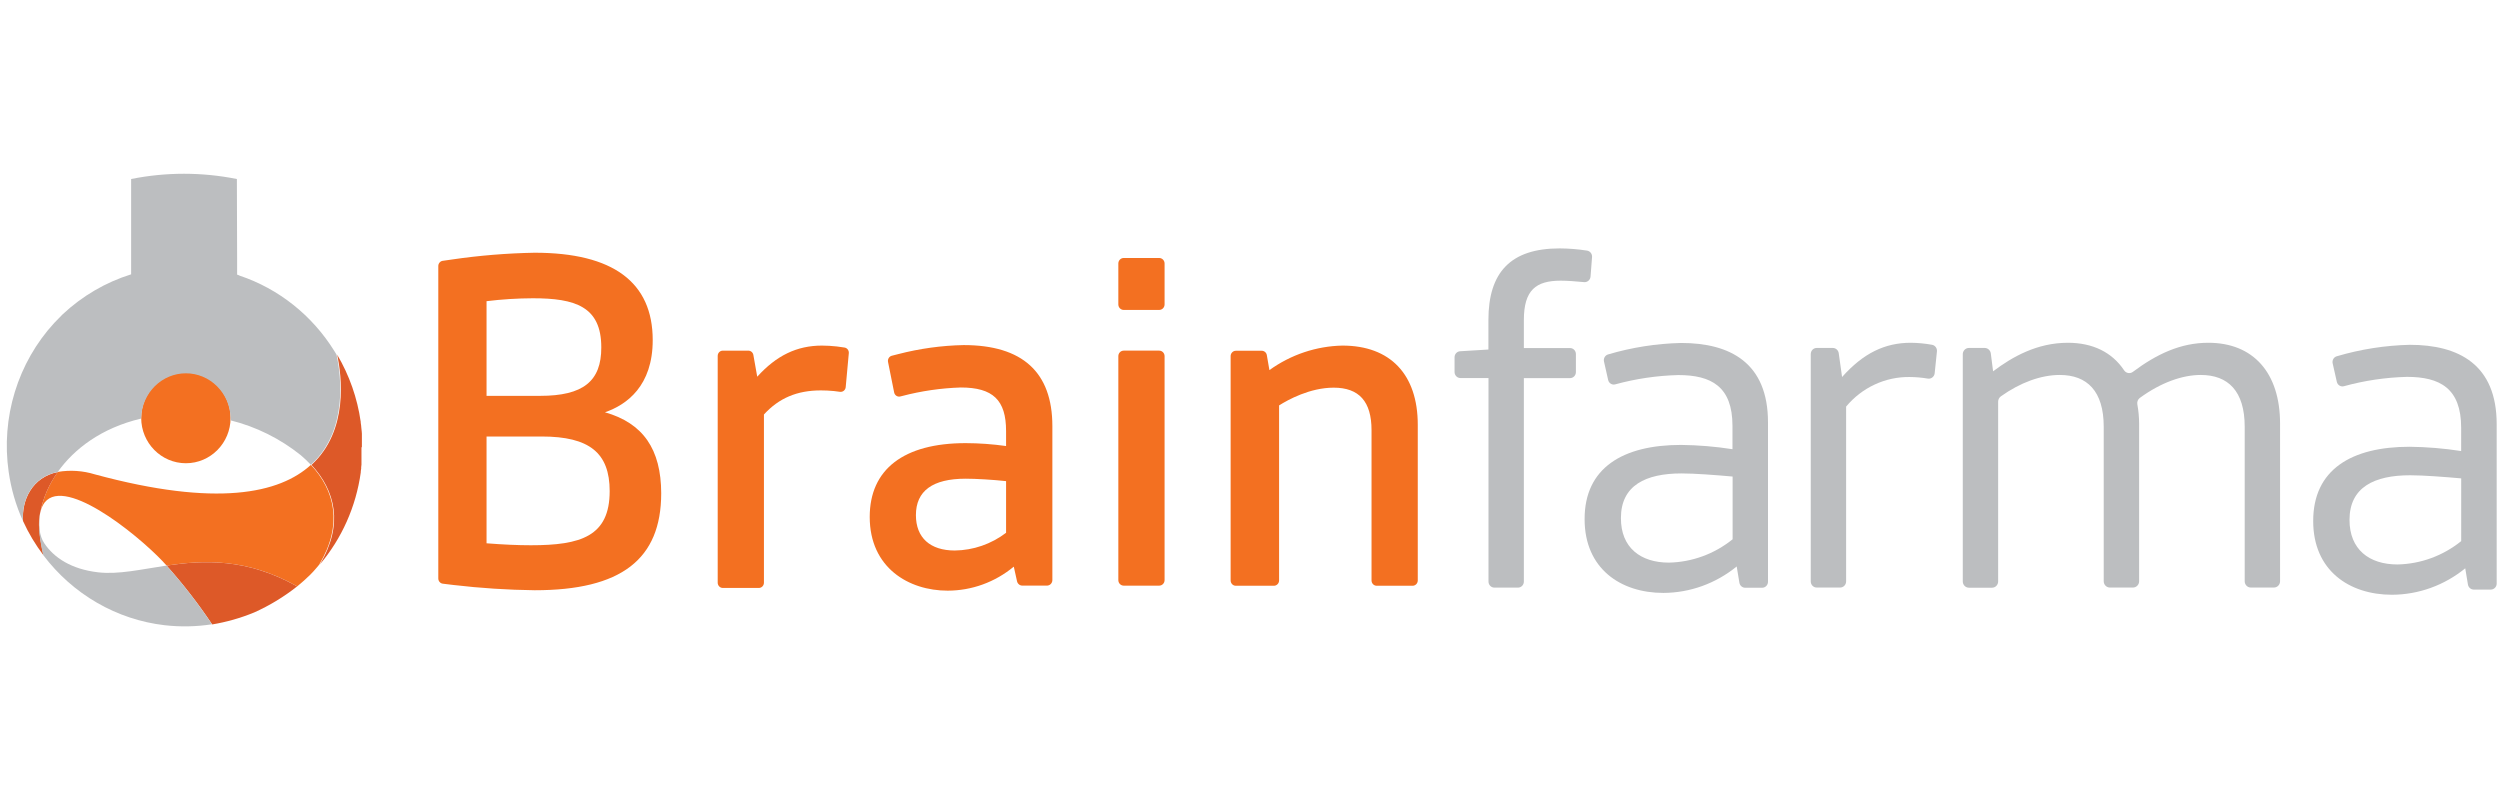 <svg width="186" height="60" viewBox="0 0 186 60" fill="none" xmlns="http://www.w3.org/2000/svg">
<path d="M110.744 28.126H108.656C108.599 28.126 108.542 28.114 108.489 28.092C108.436 28.069 108.388 28.036 108.347 27.994C108.307 27.953 108.274 27.903 108.252 27.849C108.23 27.794 108.219 27.736 108.219 27.677V26.581C108.219 26.467 108.261 26.356 108.338 26.273C108.415 26.189 108.52 26.139 108.632 26.133L110.738 26.005V23.805C110.738 20.258 112.392 18.481 116.037 18.481C116.722 18.485 117.405 18.54 118.082 18.646C118.191 18.665 118.29 18.725 118.358 18.814C118.426 18.904 118.458 19.017 118.448 19.131L118.336 20.579C118.331 20.639 118.315 20.696 118.288 20.749C118.261 20.801 118.224 20.848 118.18 20.886C118.136 20.924 118.084 20.953 118.029 20.971C117.974 20.989 117.916 20.995 117.858 20.99C117.238 20.93 116.602 20.882 116.118 20.882C114.278 20.882 113.375 21.576 113.375 23.811V25.894H116.81C116.867 25.894 116.924 25.905 116.977 25.928C117.03 25.95 117.078 25.983 117.119 26.025C117.16 26.067 117.192 26.116 117.214 26.171C117.236 26.225 117.247 26.284 117.247 26.343V27.683C117.247 27.742 117.236 27.801 117.214 27.855C117.192 27.91 117.16 27.959 117.119 28.001C117.078 28.042 117.03 28.075 116.977 28.098C116.924 28.121 116.867 28.132 116.81 28.132H113.375V43.27C113.375 43.389 113.329 43.503 113.247 43.587C113.165 43.672 113.054 43.719 112.938 43.719H111.182C111.066 43.719 110.955 43.672 110.872 43.587C110.79 43.503 110.744 43.389 110.744 43.27V28.126Z" fill="#BCBEC0"/>
<path d="M125.062 33.102C126.346 33.116 127.627 33.222 128.896 33.42V31.685C128.896 28.753 127.317 27.905 124.863 27.905C123.279 27.945 121.706 28.177 120.175 28.596C120.12 28.612 120.063 28.616 120.006 28.608C119.95 28.6 119.896 28.581 119.846 28.551C119.797 28.521 119.754 28.482 119.72 28.435C119.686 28.388 119.662 28.335 119.648 28.278L119.338 26.902C119.31 26.789 119.328 26.67 119.386 26.57C119.444 26.469 119.538 26.397 119.648 26.367C121.413 25.846 123.237 25.56 125.074 25.517C128.719 25.517 131.539 26.985 131.539 31.421V43.282C131.539 43.4 131.494 43.514 131.412 43.597C131.331 43.681 131.22 43.728 131.105 43.728H129.839C129.737 43.728 129.637 43.69 129.559 43.622C129.48 43.554 129.428 43.459 129.411 43.355L129.21 42.145C127.659 43.41 125.739 44.104 123.759 44.113C120.563 44.113 117.895 42.298 117.895 38.633C117.883 34.799 120.755 33.102 125.062 33.102ZM124.168 41.859C125.889 41.823 127.552 41.214 128.906 40.123V35.455C127.627 35.341 126.085 35.223 125.108 35.223C122.44 35.223 120.597 36.111 120.597 38.541C120.588 40.741 122.055 41.859 124.168 41.859Z" fill="#BCBEC0"/>
<path d="M135.161 25.887H136.364C136.471 25.888 136.574 25.928 136.654 26C136.734 26.072 136.787 26.171 136.802 26.279L137.05 28.05C138.626 26.276 140.242 25.502 142.16 25.502C142.691 25.507 143.221 25.557 143.745 25.652C143.855 25.672 143.954 25.735 144.022 25.827C144.089 25.919 144.12 26.034 144.108 26.149L143.94 27.769C143.934 27.831 143.915 27.89 143.885 27.943C143.855 27.997 143.815 28.044 143.767 28.081C143.72 28.118 143.665 28.145 143.607 28.16C143.548 28.175 143.488 28.177 143.428 28.167C142.984 28.092 142.535 28.053 142.085 28.05C141.187 28.037 140.297 28.227 139.479 28.608C138.66 28.988 137.934 29.549 137.351 30.25V43.257C137.351 43.378 137.304 43.494 137.221 43.579C137.138 43.665 137.025 43.713 136.907 43.713H135.161C135.102 43.713 135.045 43.701 134.991 43.678C134.938 43.655 134.889 43.621 134.848 43.579C134.807 43.537 134.775 43.486 134.753 43.431C134.731 43.376 134.72 43.317 134.72 43.257V26.343C134.72 26.283 134.731 26.224 134.753 26.169C134.775 26.114 134.807 26.063 134.848 26.021C134.889 25.979 134.938 25.945 134.991 25.922C135.045 25.899 135.102 25.887 135.161 25.887Z" fill="#BCBEC0"/>
<path d="M146.487 25.887H147.663C147.773 25.888 147.88 25.93 147.963 26.004C148.047 26.079 148.101 26.183 148.116 26.295L148.286 27.626C149.716 26.547 151.556 25.502 153.849 25.502C155.692 25.502 157.131 26.203 158.028 27.543C158.061 27.597 158.105 27.642 158.157 27.678C158.208 27.713 158.266 27.738 158.327 27.75C158.388 27.762 158.45 27.761 158.511 27.747C158.572 27.734 158.629 27.707 158.679 27.671C160.46 26.34 162.235 25.502 164.298 25.502C167.642 25.502 169.637 27.731 169.637 31.52V43.245C169.637 43.306 169.625 43.367 169.602 43.424C169.579 43.48 169.546 43.532 169.503 43.575C169.461 43.619 169.411 43.654 169.355 43.677C169.3 43.7 169.241 43.713 169.181 43.713H167.459C167.399 43.713 167.34 43.7 167.285 43.677C167.23 43.653 167.18 43.619 167.138 43.575C167.096 43.532 167.062 43.48 167.04 43.423C167.017 43.367 167.006 43.306 167.006 43.245V31.753C167.006 29.091 165.765 27.897 163.736 27.897C162.377 27.897 160.78 28.454 159.2 29.607C159.13 29.66 159.076 29.732 159.043 29.816C159.011 29.899 159.002 29.99 159.017 30.078C159.104 30.554 159.149 31.036 159.151 31.52V43.245C159.151 43.369 159.103 43.488 159.017 43.575C158.932 43.663 158.816 43.713 158.695 43.713H156.973C156.852 43.713 156.736 43.663 156.65 43.575C156.565 43.488 156.517 43.369 156.517 43.245V31.753C156.517 29.091 155.276 27.897 153.247 27.897C151.848 27.897 150.309 28.46 148.863 29.489C148.801 29.533 148.751 29.593 148.716 29.661C148.681 29.73 148.662 29.806 148.662 29.884V43.257C148.662 43.319 148.651 43.379 148.628 43.436C148.605 43.493 148.572 43.544 148.53 43.588C148.488 43.632 148.438 43.666 148.383 43.69C148.327 43.713 148.268 43.725 148.209 43.725H146.487C146.427 43.725 146.368 43.713 146.312 43.69C146.257 43.666 146.207 43.632 146.164 43.588C146.122 43.545 146.088 43.493 146.065 43.436C146.042 43.38 146.031 43.319 146.031 43.257V26.381C146.027 26.317 146.037 26.254 146.058 26.194C146.079 26.134 146.112 26.08 146.155 26.034C146.198 25.987 146.249 25.951 146.306 25.925C146.363 25.9 146.425 25.887 146.487 25.887Z" fill="#BCBEC0"/>
<path d="M179.275 33.239C180.559 33.253 181.84 33.36 183.11 33.558V31.822C183.11 28.89 181.531 28.039 179.077 28.039C177.493 28.08 175.919 28.313 174.389 28.734C174.334 28.749 174.276 28.753 174.22 28.745C174.163 28.737 174.109 28.718 174.06 28.688C174.011 28.659 173.968 28.619 173.934 28.572C173.9 28.525 173.875 28.472 173.861 28.415L173.551 27.04C173.524 26.927 173.541 26.807 173.599 26.707C173.657 26.607 173.751 26.534 173.861 26.505C175.627 25.983 177.451 25.697 179.287 25.654C182.933 25.654 185.753 27.122 185.753 31.558V43.416C185.753 43.475 185.742 43.533 185.72 43.588C185.698 43.642 185.665 43.692 185.625 43.733C185.584 43.775 185.536 43.808 185.483 43.831C185.43 43.853 185.373 43.865 185.315 43.865H184.043C183.941 43.864 183.842 43.827 183.764 43.758C183.685 43.69 183.633 43.596 183.615 43.492L183.414 42.282C181.865 43.548 179.946 44.241 177.966 44.25C174.77 44.25 172.102 42.435 172.102 38.77C172.096 34.936 174.95 33.239 179.275 33.239ZM178.372 41.996C180.094 41.961 181.758 41.351 183.113 40.26V35.592C181.831 35.478 180.293 35.36 179.315 35.36C176.647 35.36 174.804 36.248 174.804 38.678C174.801 40.878 176.266 41.996 178.372 41.996Z" fill="#BCBEC0"/>
<path d="M45.009 30.674C46.641 30.11 48.562 28.709 48.562 25.305C48.562 20.991 45.605 18.803 39.773 18.803C37.718 18.84 35.667 19.008 33.633 19.306L32.919 19.408C32.832 19.425 32.753 19.473 32.697 19.543C32.64 19.614 32.609 19.702 32.609 19.793V43.038C32.609 43.133 32.643 43.225 32.704 43.296C32.765 43.368 32.849 43.414 32.941 43.426L33.754 43.525C35.755 43.759 37.767 43.889 39.782 43.914C46.204 43.914 49.194 41.621 49.194 36.698C49.185 33.419 47.848 31.483 45.009 30.674ZM40.191 29.451H36.199V22.408C37.341 22.268 38.491 22.196 39.642 22.191C42.788 22.191 44.736 22.799 44.736 25.84C44.746 28.372 43.377 29.451 40.191 29.451ZM36.199 32.476H40.303C43.849 32.476 45.36 33.692 45.36 36.539C45.36 39.908 43.21 40.567 39.496 40.567C38.51 40.567 37.402 40.516 36.199 40.421V32.476Z" fill="#F37021"/>
<path d="M61.153 25.712C59.292 25.712 57.765 26.451 56.338 28.027L56.05 26.406C56.033 26.316 55.986 26.235 55.918 26.177C55.849 26.119 55.763 26.087 55.674 26.088H53.776C53.675 26.088 53.579 26.128 53.508 26.201C53.437 26.274 53.397 26.373 53.397 26.476V43.352C53.397 43.456 53.437 43.556 53.509 43.629C53.58 43.703 53.677 43.744 53.779 43.744H56.456C56.557 43.744 56.654 43.703 56.726 43.629C56.797 43.556 56.837 43.456 56.837 43.352V30.838C57.954 29.616 59.304 29.046 61.078 29.046C61.389 29.046 61.699 29.062 62.037 29.093L62.49 29.151C62.541 29.158 62.593 29.155 62.643 29.141C62.692 29.128 62.739 29.104 62.779 29.071C62.82 29.038 62.853 28.997 62.877 28.951C62.902 28.904 62.917 28.853 62.921 28.8L63.151 26.282C63.161 26.184 63.135 26.086 63.077 26.007C63.02 25.929 62.935 25.875 62.841 25.858C62.648 25.826 62.416 25.791 62.258 25.776C61.882 25.734 61.501 25.712 61.153 25.712Z" fill="#F37021"/>
<path d="M71.697 25.674C70.054 25.707 68.419 25.933 66.826 26.346L66.351 26.467C66.256 26.491 66.174 26.553 66.121 26.638C66.069 26.724 66.05 26.826 66.069 26.925L66.525 29.199C66.535 29.25 66.555 29.299 66.585 29.342C66.614 29.386 66.652 29.422 66.695 29.45C66.739 29.478 66.788 29.496 66.838 29.504C66.889 29.512 66.941 29.508 66.99 29.495L67.108 29.466C68.538 29.09 70.004 28.876 71.48 28.829C73.875 28.829 74.852 29.765 74.852 32.064V33.185C73.855 33.045 72.849 32.972 71.843 32.969C67.239 32.969 64.707 34.917 64.707 38.458C64.707 42.247 67.617 43.945 70.505 43.945C72.296 43.944 74.033 43.314 75.426 42.158L75.668 43.251C75.689 43.341 75.739 43.421 75.81 43.479C75.88 43.537 75.968 43.569 76.059 43.569H77.895C78.001 43.569 78.103 43.526 78.178 43.449C78.253 43.371 78.296 43.267 78.296 43.158V31.695C78.293 27.702 76.081 25.674 71.697 25.674ZM71.039 40.958C69.199 40.958 68.144 40.003 68.144 38.325C68.144 36.525 69.385 35.615 71.846 35.615C72.609 35.615 73.887 35.691 74.852 35.796V39.64C73.748 40.479 72.413 40.941 71.039 40.958Z" fill="#F37021"/>
<path d="M86.244 26.087H83.604C83.383 26.087 83.204 26.271 83.204 26.498V43.161C83.204 43.388 83.383 43.572 83.604 43.572H86.244C86.465 43.572 86.645 43.388 86.645 43.161V26.498C86.645 26.271 86.465 26.087 86.244 26.087Z" fill="#F37021"/>
<path d="M86.244 19.194H83.604C83.383 19.194 83.204 19.378 83.204 19.605V22.649C83.204 22.875 83.383 23.059 83.604 23.059H86.244C86.465 23.059 86.645 22.875 86.645 22.649V19.605C86.645 19.378 86.465 19.194 86.244 19.194Z" fill="#F37021"/>
<path d="M99.882 25.712C97.933 25.75 96.039 26.386 94.444 27.536L94.251 26.416C94.235 26.325 94.188 26.244 94.118 26.186C94.049 26.128 93.962 26.096 93.873 26.097H91.943C91.841 26.098 91.744 26.14 91.672 26.214C91.6 26.288 91.559 26.387 91.559 26.492V43.187C91.559 43.291 91.6 43.391 91.672 43.465C91.744 43.539 91.841 43.581 91.943 43.581H94.776C94.878 43.581 94.976 43.54 95.049 43.466C95.122 43.392 95.163 43.292 95.164 43.187V30.163C95.818 29.749 97.456 28.842 99.225 28.842C101.12 28.842 102.042 29.877 102.042 32.001V43.187C102.042 43.291 102.083 43.391 102.155 43.465C102.227 43.539 102.325 43.581 102.426 43.581H105.094C105.197 43.581 105.295 43.54 105.368 43.466C105.44 43.392 105.481 43.292 105.482 43.187V31.603C105.482 27.861 103.441 25.712 99.882 25.712Z" fill="#F37021"/>
<path d="M23.789 41.951L23.752 41.999C25.539 39.015 24.9 36.484 23.132 34.586C20.799 36.713 16.133 37.751 7.058 35.293C6.167 35.018 5.227 34.955 4.309 35.108C3.66 35.997 3.212 37.025 3 38.114C3.754 34.819 9.258 38.952 11.727 41.378C11.96 41.607 12.183 41.84 12.397 42.078C15.137 41.674 18.326 41.502 22.114 43.626C22.458 43.346 22.79 43.047 23.107 42.734C23.423 42.422 23.886 41.843 23.793 41.954L23.789 41.951Z" fill="#F37021"/>
<path d="M12.392 42.079C13.622 43.455 14.757 44.918 15.786 46.458C16.857 46.28 17.906 45.981 18.913 45.566C20.052 45.056 21.125 44.405 22.108 43.627C18.32 41.503 15.131 41.675 12.392 42.079Z" fill="#DD5928"/>
<path d="M26.925 33.25C26.925 33.09 26.925 32.931 26.925 32.775C26.925 32.699 26.925 32.626 26.925 32.552C26.925 32.479 26.925 32.371 26.925 32.282C26.925 32.193 26.909 32.084 26.9 31.989L26.881 31.81C26.881 31.693 26.853 31.572 26.838 31.454V31.39C26.587 29.619 25.991 27.918 25.085 26.388C25.42 27.948 25.96 32.046 23.174 34.587C24.945 36.498 25.584 39.016 23.794 42C25.43 40.065 26.488 37.687 26.841 35.151C26.843 35.134 26.843 35.117 26.841 35.1C26.841 35.023 26.863 34.944 26.872 34.867V34.765C26.872 34.699 26.887 34.632 26.894 34.568C26.9 34.504 26.894 34.472 26.894 34.425C26.894 34.377 26.894 34.313 26.894 34.256C26.894 34.199 26.894 34.138 26.894 34.078C26.894 34.017 26.894 33.985 26.894 33.941V33.708C26.894 33.676 26.894 33.648 26.894 33.616C26.894 33.504 26.894 33.396 26.894 33.297L26.925 33.25Z" fill="#DD5928"/>
<path d="M3.232 41.308C2.897 39.869 2.835 38.809 2.996 38.124C3.209 37.034 3.656 36.007 4.306 35.118C2.37 35.513 1.61 37.226 1.715 38.77C2.126 39.672 2.635 40.524 3.232 41.308Z" fill="#DD5928"/>
<path d="M12.39 42.078C10.492 42.361 8.813 42.756 7.302 42.581C5.301 42.349 4.011 41.492 3.291 40.413C2.937 39.884 2.829 39.059 2.981 38.114C2.819 38.808 2.881 39.868 3.216 41.298C4.306 42.743 5.667 43.95 7.219 44.846C8.77 45.743 10.481 46.311 12.251 46.517C13.422 46.65 14.606 46.627 15.772 46.447C14.746 44.911 13.616 43.451 12.39 42.078Z" fill="#BCBEC0"/>
<path d="M13.831 34.465C15.667 34.465 17.156 32.953 17.156 31.089C17.156 29.225 15.667 27.714 13.831 27.714C11.994 27.714 10.505 29.225 10.505 31.089C10.505 32.953 11.994 34.465 13.831 34.465Z" fill="#F37021"/>
<path d="M25.038 26.387L24.871 26.11C23.226 23.464 20.738 21.485 17.832 20.509C17.772 20.476 17.708 20.45 17.642 20.433V19.277L17.624 13.319C15.026 12.797 12.354 12.797 9.756 13.319V20.41C7.861 21.001 6.118 22.02 4.656 23.391L4.345 23.709C4.243 23.814 4.141 23.919 4.035 24.027C2.693 25.49 1.69 27.245 1.103 29.162C0.516 31.079 0.359 33.108 0.644 35.096C0.822 36.364 1.18 37.599 1.708 38.761C1.603 37.216 2.363 35.503 4.299 35.108C5.506 33.418 7.528 31.841 10.504 31.141V31.087C10.53 30.199 10.892 29.357 11.513 28.739C12.134 28.12 12.966 27.774 13.831 27.774C14.696 27.774 15.528 28.12 16.149 28.739C16.77 29.357 17.132 30.199 17.158 31.087C17.158 31.151 17.158 31.211 17.158 31.275C19.055 31.748 20.831 32.629 22.37 33.86C22.637 34.086 22.891 34.328 23.131 34.583C25.913 32.042 25.373 27.947 25.038 26.387Z" fill="#BCBEC0"/>
</svg>
